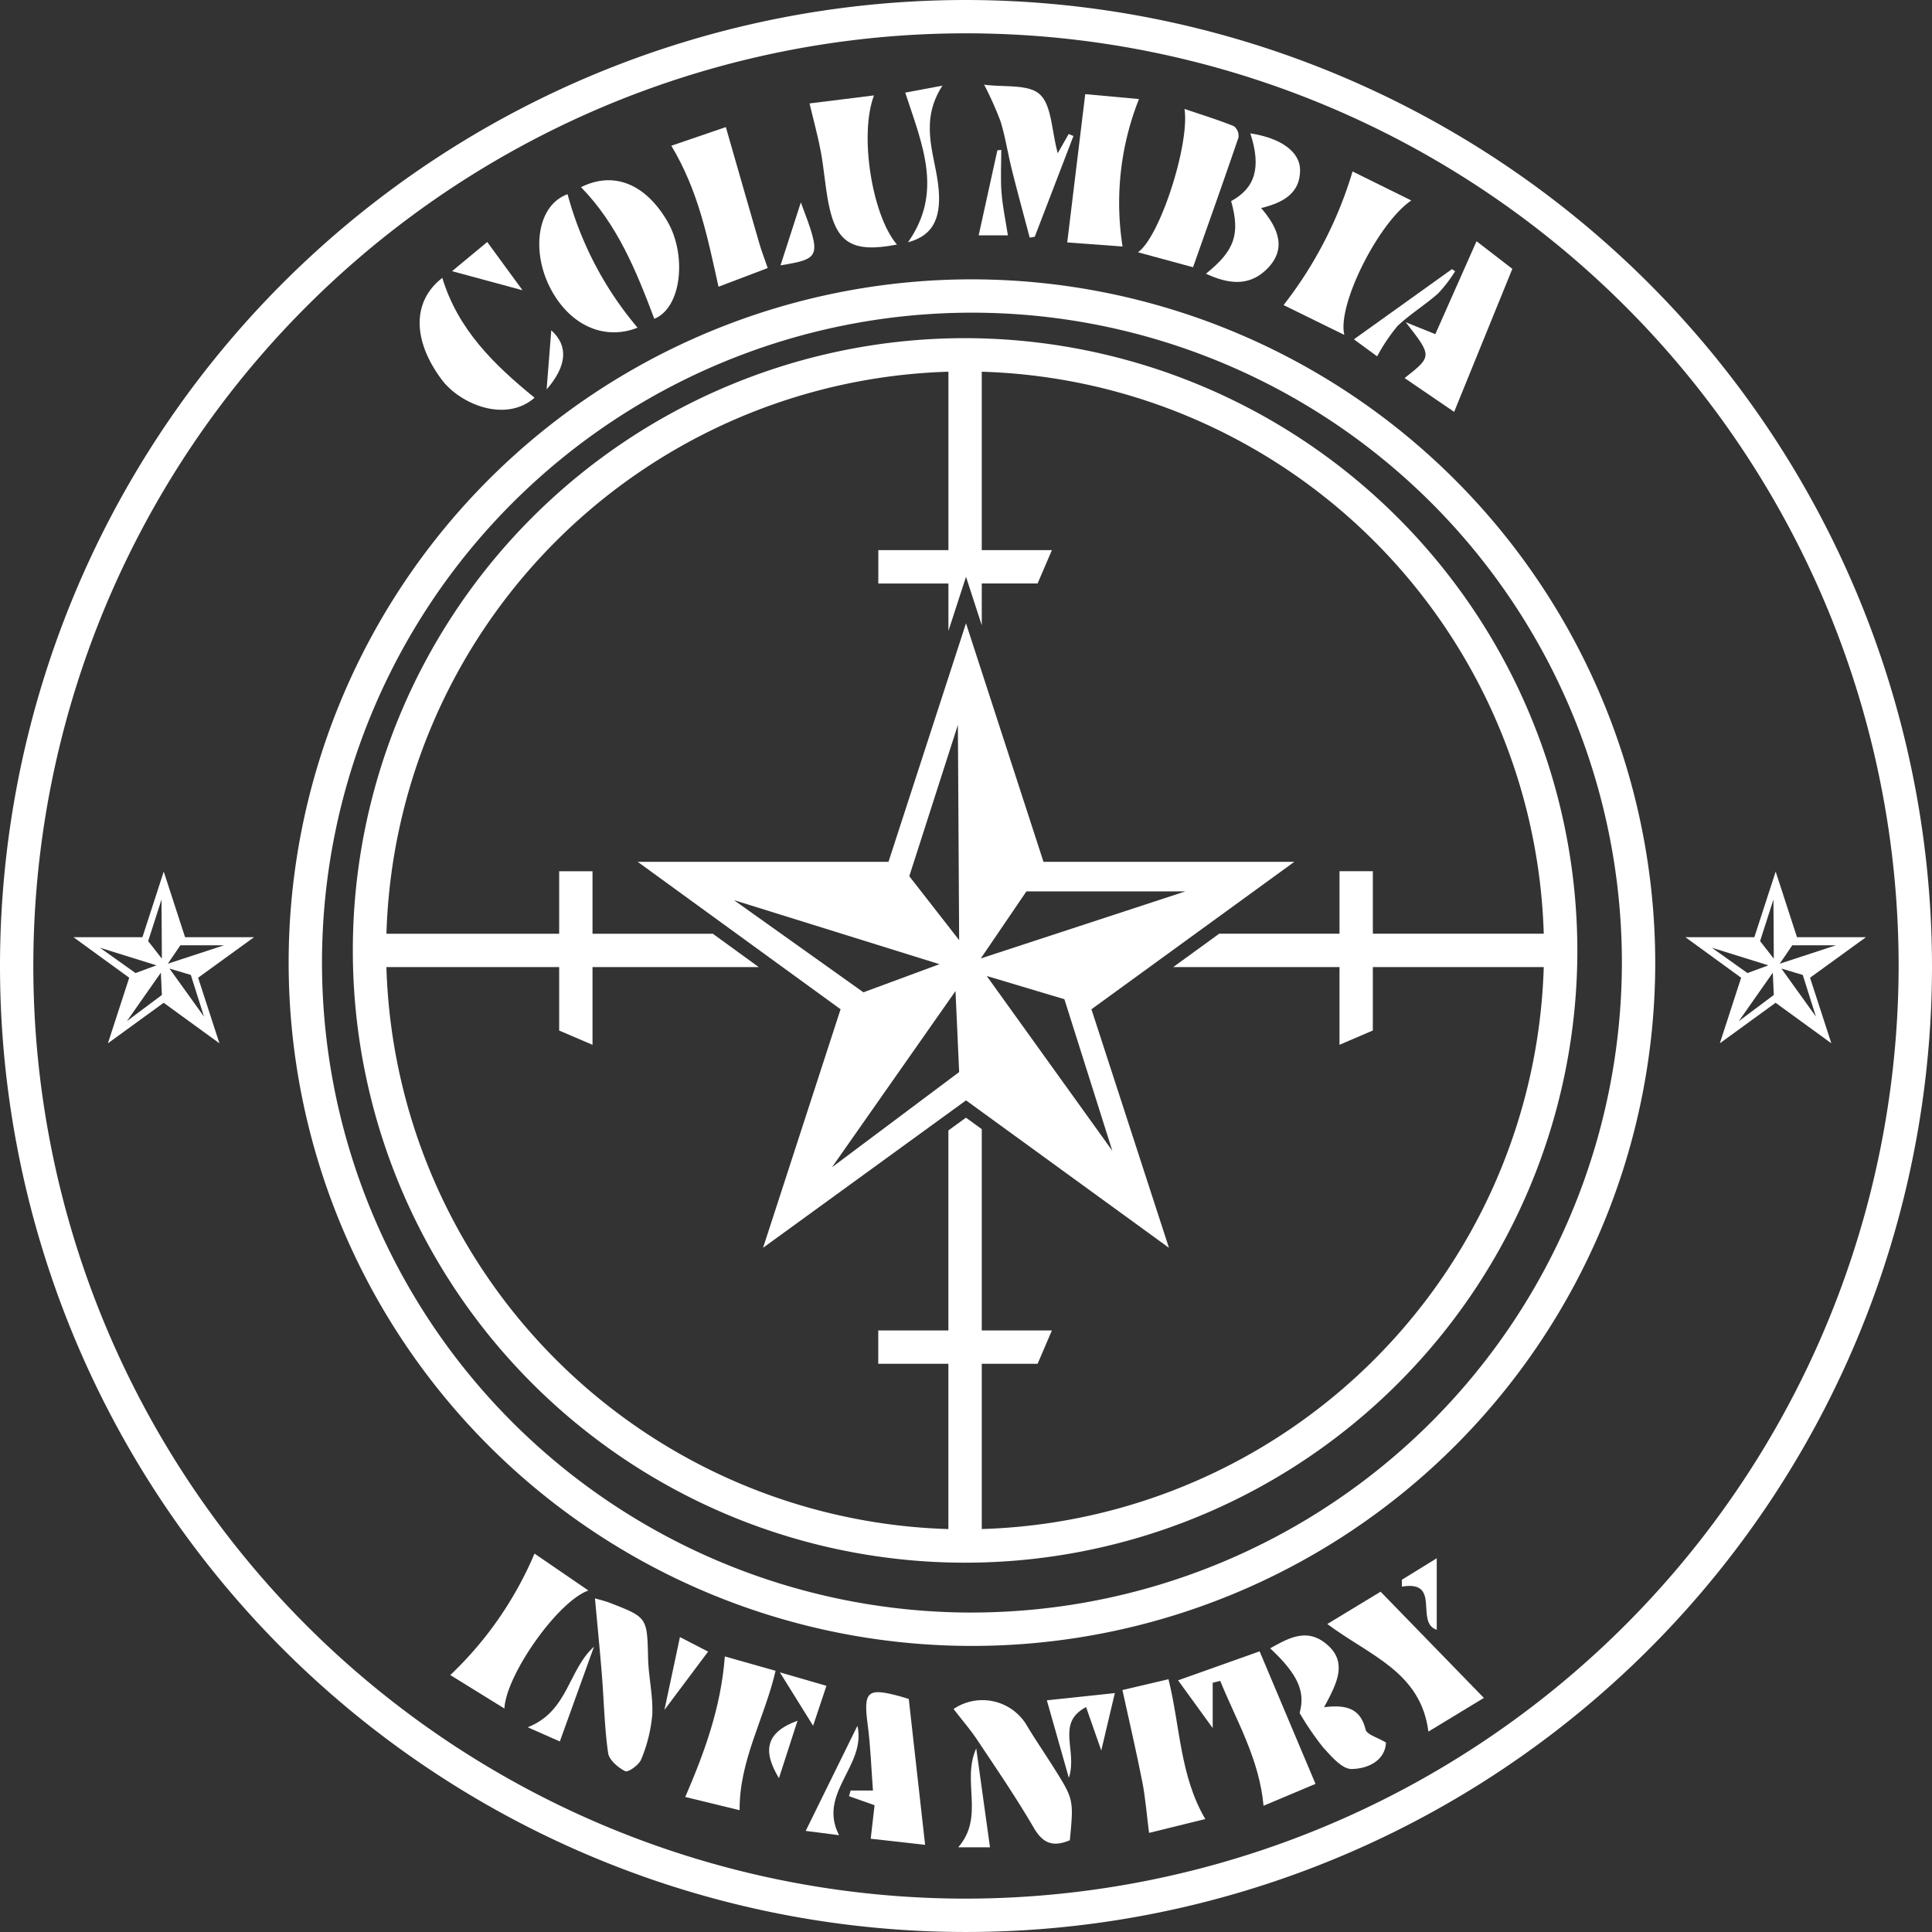 <svg id="Group_26" data-name="Group 26" xmlns="http://www.w3.org/2000/svg" xmlns:xlink="http://www.w3.org/1999/xlink" width="207.891" height="207.891" viewBox="0 0 207.891 207.891">
  <rect x="0" y="0" width="207.891" height="207.891" fill="#333333" stroke="none"/>
  <defs>
    <clipPath id="clip-path">
      <rect id="Rectangle_37" data-name="Rectangle 37" width="207.891" height="207.891" fill="none"/>
    </clipPath>
  </defs>
  <g id="Group_25" data-name="Group 25" clip-path="url(#clip-path)">
    <path id="Path_71" data-name="Path 71" d="M247.317,349.787l3.724,5.134v-4.878l.81-.2c1.759,4.327,4.2,8.391,4.662,13.439l5.59-2.355-6.014-14.263-8.772,3.121" transform="translate(-120.55 -168.975)" fill="#fff"/>
    <path id="Path_72" data-name="Path 72" d="M294.977,59.339c2.875,3.673,2.875,3.673-.108,6.022L300.2,69l6.261-15.39-3.852-2.973-4.435,10-3.2-1.289" transform="translate(-143.728 -24.68)" fill="#fff"/>
    <path id="Path_73" data-name="Path 73" d="M276,53.582c-.8-3.24,3.72-12.141,7.206-14.464l-6.324-3.123a43.526,43.526,0,0,1-7.423,14.377L276,53.582" transform="translate(-131.342 -17.545)" fill="#fff"/>
    <path id="Path_74" data-name="Path 74" d="M207.975,359.51a5.55,5.55,0,0,0-7.795-1.623c.864,1.121,1.8,2.2,2.581,3.374,2.065,3.1,4.173,6.183,6.046,9.4.965,1.656,2.032,2.128,3.886,1.349.421-4.347.413-4.407-1.713-7.783-.993-1.577-2.053-3.114-3.006-4.715" transform="translate(-97.574 -173.992)" fill="#fff"/>
    <path id="Path_75" data-name="Path 75" d="M278.647,337.622c4.522,3.4,10.055,5.129,10.875,11.577l5.968-3.624-11.112-11.43-5.732,3.477" transform="translate(-135.821 -162.872)" fill="#fff"/>
    <path id="Path_76" data-name="Path 76" d="M151.308,41.847c-.316-.922-.644-1.768-.9-2.636-1.189-4.089-2.358-8.184-3.607-12.533l-5.867,2.008c2.941,4.9,3.906,9.917,5.078,15.171l5.293-2.01" transform="translate(-68.697 -13.004)" fill="#fff"/>
    <path id="Path_77" data-name="Path 77" d="M126.519,336.031c-.529-.205-1.089-.332-1.62-.491.269,2.947.536,5.609.748,8.275.222,2.786.273,5.593.665,8.352.108.761,1.07,1.586,1.844,1.973.308.154,1.491-.678,1.717-1.272a16.1,16.1,0,0,0,1.194-4.824c.095-2.005-.4-4.03-.451-6.051-.106-4.389-.054-4.394-4.1-5.963" transform="translate(-60.879 -163.552)" fill="#fff"/>
    <path id="Path_78" data-name="Path 78" d="M171.984,31.619c.835,4.311,2.575,5.386,7.369,4.459-2.684-3.108-4.08-11.871-2.468-16.049l-6.939.863c.481,2.026.922,3.6,1.216,5.2.337,1.832.467,3.7.821,5.53" transform="translate(-82.837 -9.763)" fill="#fff"/>
    <path id="Path_79" data-name="Path 79" d="M238.9,38.292l5.925,1.61c1.681-4.762,3.323-9.358,4.894-13.978a1.34,1.34,0,0,0-.5-1.207c-1.67-.668-3.395-1.2-5.313-1.853.579,3.777-2.643,13.79-5.011,15.427" transform="translate(-116.449 -11.145)" fill="#fff"/>
    <path id="Path_80" data-name="Path 80" d="M230,36.158a30.269,30.269,0,0,1,1.766-15.867l-5.783-.53-1.937,15.956,5.954.441" transform="translate(-109.208 -9.632)" fill="#fff"/>
    <path id="Path_81" data-name="Path 81" d="M183.786,355.708c-3.6-1-4.031-.577-3.551,3.022.312,2.336.385,4.7.568,7.094H178.4l-.176.606,2.752.973c-.129,1.128-.266,2.319-.414,3.605l5.853.66c-.59-5.264-1.168-10.428-1.759-15.7-.236-.072-.549-.173-.865-.261" transform="translate(-86.869 -173.154)" fill="#fff"/>
    <path id="Path_82" data-name="Path 82" d="M109.4,330.125l-5.808-3.979a38.956,38.956,0,0,1-9.062,13.069l5.823,3.6c.184-3.64,5.756-11.55,9.046-12.7" transform="translate(-46.076 -158.973)" fill="#fff"/>
    <path id="Path_83" data-name="Path 83" d="M235.629,353.681c.76,3.477,1.51,6.671,2.141,9.888.333,1.7.462,3.435.725,5.483l6.051-1.49c-2.736-4.649-2.692-9.934-3.96-15.045l-4.957,1.165" transform="translate(-114.852 -171.827)" fill="#fff"/>
    <path id="Path_84" data-name="Path 84" d="M148.118,347.745c-.429,5.516-2.166,10.247-4.26,15.118l5.847,1.423c-.039-5.384,2.688-9.883,3.871-15l-5.458-1.544" transform="translate(-70.121 -169.501)" fill="#fff"/>
    <path id="Path_85" data-name="Path 85" d="M100.468,71.234c-4.432-3.6-8.258-7.375-9.934-12.9-3.243,2.51-3.242,6.706-.048,10.971,1.94,2.59,6.826,4.675,9.982,1.927" transform="translate(-42.941 -28.435)" fill="#fff"/>
    <path id="Path_86" data-name="Path 86" d="M276.917,353.464c-.547-2.263-2.044-2.714-4.468-2.41,1.408-2.617,2.679-4.991.029-6.976-2.01-1.5-3.9-.442-5.829.639,3.056,2.858,3.789,4.708,3.166,6.957a31.536,31.536,0,0,0,2.5,3.666c.883.97,2.052,2.37,3.086,2.361,1.8-.015,3.618-.932,3.709-2.844-.95-.575-2.066-.865-2.193-1.393" transform="translate(-129.973 -167.35)" fill="#fff"/>
    <path id="Path_87" data-name="Path 87" d="M131.265,42.255c-2.378-4.06-5.8-5.418-9.293-3.672,3.876,3.97,5.922,8.929,7.886,14.165,2.979-1.2,3.5-6.923,1.406-10.493" transform="translate(-59.453 -18.443)" fill="#fff"/>
    <path id="Path_88" data-name="Path 88" d="M255.872,35.284c.99,3.538.409,5.314-2.711,7.814,2.33,1.079,4.524,1.408,6.429-.375,2.347-2.2,1.4-4.5-.491-6.69,2.409-.587,4.177-1.6,4.194-4.056.014-1.995-2.055-3.476-5.355-3.981,1.2,3.665.523,5.892-2.066,7.288" transform="translate(-123.398 -13.646)" fill="#fff"/>
    <path id="Path_89" data-name="Path 89" d="M209.585,26.943c.61,2.438,1.275,4.863,1.916,7.294l.543-.092L216.209,23.3l-.515-.212-1.176,2.065c-.683-2.52-.644-5.152-1.934-6.335-1.229-1.127-3.844-.742-5.987-1.042a36.668,36.668,0,0,1,1.779,3.982c.514,1.693.778,3.46,1.209,5.18" transform="translate(-100.701 -8.667)" fill="#fff"/>
    <path id="Path_90" data-name="Path 90" d="M123.784,55.133a37.2,37.2,0,0,1-7.53-14.36c-3.269,1.176-3.9,6.044-1.919,9.984,2.055,4.082,5.833,5.817,9.449,4.375" transform="translate(-55.181 -19.874)" fill="#fff"/>
    <path id="Path_91" data-name="Path 91" d="M190.033,18.724c1.889,5.735,4.076,10.74.3,16.105,2.838-.747,3.687-2.818,3.226-6.353-.433-3.318-1.99-6.69.478-10.5l-4,.751" transform="translate(-92.628 -8.761)" fill="#fff"/>
    <path id="Path_92" data-name="Path 92" d="M222.131,364.556c.974-2.951-1.44-5.894,1.853-7.623l1.635,4.671c.6-2.541,1.006-4.257,1.46-6.178l-7.316.778,2.369,8.353" transform="translate(-107.118 -173.245)" fill="#fff"/>
    <path id="Path_93" data-name="Path 93" d="M286.729,65.881a19.321,19.321,0,0,1,2.2-3.273c1.351-1.278,2.973-2.264,4.365-3.5a15.234,15.234,0,0,0,1.826-2.384l-.344-.224-10.548,7.551,2.5,1.833" transform="translate(-138.541 -27.538)" fill="#fff"/>
    <path id="Path_94" data-name="Path 94" d="M174.705,362.3l-5.564,11.31,3.589.462c-2.346-4.538,2.969-7.486,1.975-11.772" transform="translate(-82.444 -176.597)" fill="#fff"/>
    <path id="Path_95" data-name="Path 95" d="M201.167,377.682h3.415c-.506-3.637-.993-7.141-1.48-10.644-1.6,3.537.941,7.319-1.935,10.644" transform="translate(-98.055 -178.905)" fill="#fff"/>
    <path id="Path_96" data-name="Path 96" d="M110.792,354.366l3.45,1.528,3.676-10.2c-2.8,2.524-2.76,6.952-7.125,8.667" transform="translate(-54.003 -168.504)" fill="#fff"/>
    <path id="Path_97" data-name="Path 97" d="M98.691,50.8,94.9,53.94l7.586,2.054-3.8-5.194" transform="translate(-46.259 -24.761)" fill="#fff"/>
    <path id="Path_98" data-name="Path 98" d="M207.912,36.089c-.117-1.53-.026-3.076-.026-4.615l-.42.041c-.662,3.011-1.324,6.022-2.011,9.148H208.6c-.24-1.55-.567-3.054-.684-4.574" transform="translate(-100.145 -15.341)" fill="#fff"/>
    <path id="Path_99" data-name="Path 99" d="M141.153,343.67c-.6,2.826-1.141,5.356-1.671,7.842l4.7-6.276-3.03-1.565" transform="translate(-67.988 -167.515)" fill="#fff"/>
    <path id="Path_100" data-name="Path 100" d="M166.042,42.49l-2.187,6.776c4.352-.729,4.415-.885,2.187-6.776" transform="translate(-79.868 -20.711)" fill="#fff"/>
    <path id="Path_101" data-name="Path 101" d="M294.29,330.174c4.3-.725,1.366,3.855,3.756,4.646v-7.7l-3.751,2.312,0,.747" transform="translate(-143.446 -159.446)" fill="#fff"/>
    <path id="Path_102" data-name="Path 102" d="M168.731,352.527l-5.014-1.449,3.576,5.745,1.438-4.3" transform="translate(-79.8 -171.126)" fill="#fff"/>
    <path id="Path_103" data-name="Path 103" d="M162.517,367.413l2-6.188c-3.4,1.248-3.8,3.206-2,6.188" transform="translate(-78.7 -176.072)" fill="#fff"/>
    <path id="Path_104" data-name="Path 104" d="M114.753,75.7c2.215-2.549,2.346-4.713.5-6.356-.163,2.086-.316,4.045-.5,6.356" transform="translate(-55.934 -33.799)" fill="#fff"/>
    <path id="Path_105" data-name="Path 105" d="M204.525,156.516H177.536l-8.34-25.667-8.34,25.667H133.868L155.7,172.38l-8.34,25.667L169.2,182.184l21.834,15.864-8.34-25.667ZM144.23,160.64l22.111,6.89-8.183,3.027Zm10.543,28.745,13.294-18.964.393,8.716Zm8.321-31.322,5.229-16.279.136,23.159Zm12.6,1.637h17.1l-22.008,7.213Zm9.246,27.907L171.426,168.8l8.358,2.5Z" transform="translate(-65.251 -63.78)" fill="#fff"/>
    <path id="Path_106" data-name="Path 106" d="M373.244,190.03h-7.422l-2.294-7.059-2.293,7.059h-7.422l6,4.362-2.293,7.058,6-4.362,6,4.362-2.293-7.058Zm-16.581,1.134,6.08,1.895-2.25.832Zm2.9,7.9,3.656-5.215.108,2.4Zm2.288-8.613,1.438-4.477.037,6.369Zm3.465.45h4.7l-6.052,1.984Zm2.543,7.674-3.717-5.171,2.3.688Z" transform="translate(-172.459 -89.185)" fill="#fff"/>
    <path id="Path_107" data-name="Path 107" d="M34.852,190.03H27.43l-2.294-7.059-2.293,7.059H15.421l6,4.362-2.293,7.058,6-4.362,6,4.362-2.293-7.058Zm-16.581,1.134,6.08,1.895-2.25.832Zm2.9,7.9,3.656-5.215.108,2.4Zm2.288-8.613,1.438-4.477.037,6.369Zm3.465.45h4.7l-6.052,1.984Zm2.543,7.674-3.717-5.171,2.3.688Z" transform="translate(-7.517 -89.185)" fill="#fff"/>
    <path id="Path_108" data-name="Path 108" d="M103.946,0A103.945,103.945,0,1,0,207.891,103.945,104.063,104.063,0,0,0,103.946,0m0,204.3A100.357,100.357,0,1,1,204.3,103.945,100.471,100.471,0,0,1,103.946,204.3" fill="#fff"/>
    <path id="Path_109" data-name="Path 109" d="M134.121,58.642a73.525,73.525,0,1,0,73.525,73.525,73.608,73.608,0,0,0-73.525-73.525m0,143.461a69.937,69.937,0,1,1,69.937-69.937A70.016,70.016,0,0,1,134.121,202.1" transform="translate(-29.536 -28.584)" fill="#fff"/>
    <path id="Path_110" data-name="Path 110" d="M139.951,70.989a65.882,65.882,0,1,0,65.882,65.882,65.957,65.957,0,0,0-65.882-65.882m1.794,128.148V181.352h6.008l1.538-3.588h-7.546V156.1l-1.7-1.232-1.892,1.375v21.52h-7.545v3.588h7.545v17.785a62.37,62.37,0,0,1-60.472-60.472H96.272v6.827l3.588,1.538v-8.365h17.886l-4.939-3.588H99.859v-6.725H96.272v6.725H77.685A62.37,62.37,0,0,1,138.157,74.6V93.8h-7.545v3.588h7.545v5.1l.43-1.321,1.463-4.5,1.462,4.5.233.718V97.385h6.008L149.29,93.8h-7.546V74.6a62.37,62.37,0,0,1,60.473,60.473H183.827v-6.725h-3.588v6.725H167.291l-4.939,3.588h17.886v8.365l3.588-1.538v-6.827h18.391a62.37,62.37,0,0,1-60.473,60.472" transform="translate(-36.103 -34.602)" fill="#fff"/>
  </g>
</svg>
